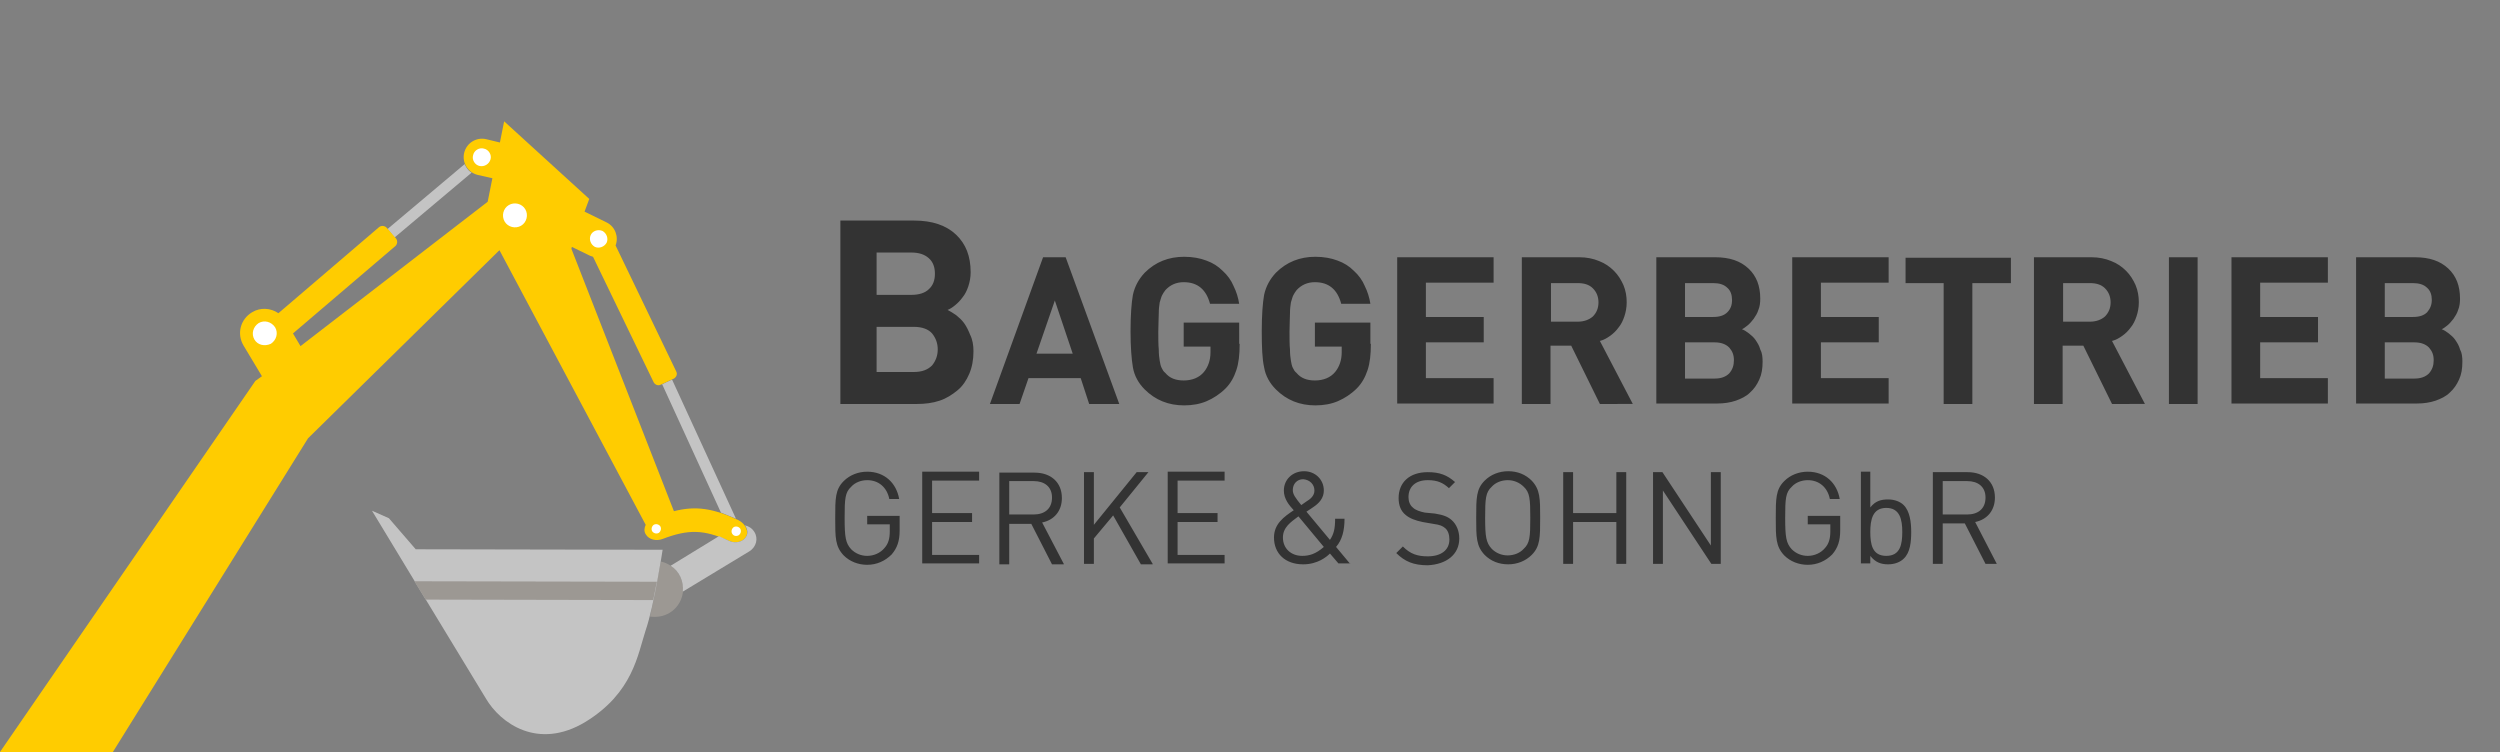 <?xml version="1.0" encoding="utf-8"?>
<!-- Generator: Adobe Illustrator 21.1.0, SVG Export Plug-In . SVG Version: 6.00 Build 0)  -->
<!DOCTYPE svg PUBLIC "-//W3C//DTD SVG 1.1//EN" "http://www.w3.org/Graphics/SVG/1.1/DTD/svg11.dtd">
<svg version="1.1" id="Ebene_1" xmlns="http://www.w3.org/2000/svg" xmlns:xlink="http://www.w3.org/1999/xlink" x="0px" y="0px"
	 viewBox="0 0 531.6 159.9" style="enable-background:new 0 0 531.6 159.9;" xml:space="preserve">
<rect x="0" y="0" width="531.6" height="159.9" fill="#808080" stroke="none"/>
<style type="text/css">
	.st0{fill-rule:evenodd;clip-rule:evenodd;fill:#C4C4C4;}
	.st1{fill-rule:evenodd;clip-rule:evenodd;fill:#FFCC00;}
	.st2{fill-rule:evenodd;clip-rule:evenodd;fill:#FFFFFF;}
	.st3{fill-rule:evenodd;clip-rule:evenodd;fill:#9C9893;}
	.st4{fill-rule:evenodd;clip-rule:evenodd;fill:#333333;}
	.st5{clip-path:url(#SVGID_2_);}
</style>
<g>
	<path class="st0" d="M83.9,50.5l-1.5-1.8l16.4-13.8c0.2,0.3,0.3,0.7,0.6,1c0.2,0.3,0.5,0.6,0.9,0.8L83.9,50.5z"/>
	<polygon class="st0" points="140.8,81.7 142.9,80.7 156.5,110.3 153.3,109 	"/>
	<path class="st1" d="M130.9,52.2L143.8,79c0.3,0.6,0,1.2-0.5,1.5l-2.8,1.3c-0.6,0.3-1.2,0-1.5-0.5l-12.9-26.7
		c-0.2-0.1-0.4-0.1-0.6-0.2h0l0,0l-3.9-1.9l-0.1,0.4l21.8,55.8c4.7-1.2,8.4-0.6,13.7,1.9c1.6,0.8,2.3,2.5,1.6,3.6
		c-0.7,1.1-2.3,1.4-3.6,0.8c-5.3-2.4-8.6-2.5-14.1-0.4c-1.3,0.5-2.9,0.2-3.6-1c-0.4-0.6-0.3-1.4,0-2l-31.1-58.4l-40.7,40L24,159.9H0
		L54.3,81l1.4-1l-3.9-6.5c-1.5-2.5-0.7-5.6,1.8-7.1c1.8-1.1,4-0.9,5.6,0.2l21.4-18.3c0.5-0.4,1.2-0.3,1.6,0.1l2,2.3
		c0.4,0.5,0.3,1.2-0.1,1.6L62.3,70.9l1.6,2.7l39.8-30.7l1-5l-3.1-0.7c-2.1-0.5-3.4-2.6-2.9-4.7c0.5-2.1,2.6-3.4,4.7-2.9l2.9,0.7
		l0.9-4.5l18.1,16.5l-1,2.7l4.7,2.3C130.8,48.2,131.6,50.3,130.9,52.2"/>
	<path class="st2" d="M107.3,47.1c-0.7-1.2-0.3-2.8,0.9-3.5c1.2-0.7,2.8-0.3,3.5,0.9c0.7,1.2,0.3,2.8-0.9,3.5
		C109.6,48.7,108,48.3,107.3,47.1"/>
	<path class="st2" d="M54.1,72.2c-0.7-1.2-0.3-2.7,0.9-3.5c1.2-0.7,2.7-0.3,3.5,0.9c0.7,1.2,0.3,2.7-0.9,3.5
		C56.3,73.7,54.8,73.4,54.1,72.2"/>
	<path class="st2" d="M102,35.3c-1-0.2-1.7-1.3-1.4-2.3c0.2-1,1.3-1.7,2.3-1.4c1,0.2,1.7,1.3,1.4,2.3C104,34.9,103,35.5,102,35.3"/>
	<path class="st2" d="M128.1,49.1c0.9,0.5,1.3,1.6,0.9,2.5c-0.5,0.9-1.6,1.3-2.5,0.9c-0.9-0.5-1.3-1.6-0.9-2.5
		C126,49.1,127.1,48.7,128.1,49.1"/>
	<path class="st2" d="M155.7,113.5c-0.3-0.5-0.1-1.1,0.3-1.4c0.5-0.3,1.1-0.1,1.4,0.3c0.3,0.5,0.1,1.1-0.3,1.4
		C156.6,114.1,156,114,155.7,113.5"/>
	<path class="st2" d="M138.7,113c-0.3-0.5-0.1-1.1,0.3-1.4c0.5-0.3,1.1-0.1,1.4,0.3c0.3,0.5,0.1,1.1-0.3,1.4
		C139.6,113.6,139,113.4,138.7,113"/>
	<path class="st3" d="M140.5,119.4c1.5,0.3,3,1.3,3.9,2.7c1.7,2.8,0.8,6.5-2,8.2c-1.3,0.8-2.8,1-4.2,0.8
		C139.1,127.5,140.4,119.7,140.5,119.4"/>
	<path class="st0" d="M140.9,116.9c0,0-1.8,11.9-3.6,17.1c-1.7,5.2-2.7,13.3-12.8,19.5c-10.1,6.1-18.1,0.3-21.2-5
		c-3.2-5.2-24.2-39.9-24.2-39.9l3.6,1.6l5.7,6.6L140.9,116.9z"/>
	<path class="st3" d="M138.9,127.6c0.3-1.3,0.5-2.7,0.8-3.9l-51.6-0.1c0.8,1.3,1.6,2.6,2.4,3.9L138.9,127.6z"/>
	<path class="st0" d="M152.9,114l-10.3,6.3c1.9,1.2,2.8,3.3,2.6,5.5l14.2-8.6c1.4-0.9,1.9-2.7,1-4.1c-0.5-0.8-1.2-1.2-2-1.4
		c0.6,0.8,0.7,1.8,0.2,2.5c-0.7,1.1-2.3,1.4-3.6,0.8C154.2,114.6,153.5,114.3,152.9,114"/>
</g>
<path class="st4" d="M517.1,63.8c0-1.1-0.3-2-1-2.6c-0.7-0.7-1.7-1-3-1h-6v7.2h6c1.3,0,2.3-0.3,3-1
	C516.7,65.7,517.1,64.9,517.1,63.8 M517.5,76.6c0-1.1-0.3-1.9-1-2.7c-0.7-0.7-1.7-1.1-3.1-1.1h-6.3v7.7h6.3c1.4,0,2.4-0.4,3.1-1.1
	C517.2,78.6,517.5,77.7,517.5,76.6z M523.6,76.9c0,1.5-0.2,2.7-0.7,3.8c-0.5,1.1-1.1,2-2,2.8c-0.8,0.8-1.9,1.3-3,1.7
	c-1.2,0.4-2.5,0.6-3.9,0.6h-13V54.7h12.5c3.1,0,5.4,0.8,7.1,2.4c1.7,1.6,2.5,3.7,2.5,6.4c0,0.9-0.1,1.7-0.4,2.4
	c-0.2,0.7-0.6,1.3-1,1.9c-0.4,0.5-0.8,1-1.3,1.4c-0.5,0.4-0.9,0.7-1.2,0.8c0.5,0.2,1,0.5,1.5,0.9c0.5,0.4,1,0.8,1.4,1.4
	c0.4,0.6,0.8,1.2,1,2C523.5,75,523.6,75.9,523.6,76.9z M474.5,85.9V54.7H495v5.4h-14.4v7.3h12.3v5.4h-12.3v7.6H495v5.4H474.5z
	 M461.2,85.9V54.7h6.1v31.2H461.2z M448.8,64.3c0-1.2-0.4-2.2-1.2-3c-0.8-0.8-1.9-1.1-3.2-1.1h-5.7v8.2h5.7c1.3,0,2.4-0.4,3.2-1.1
	C448.4,66.5,448.8,65.5,448.8,64.3z M449.1,85.9L443,73.5h-4.4v12.4h-6.1V54.7h12.2c1.6,0,3,0.3,4.2,0.8c1.3,0.5,2.3,1.2,3.2,2.1
	c0.9,0.9,1.5,1.9,2,3c0.5,1.2,0.7,2.4,0.7,3.7c0,1.1-0.2,2.1-0.5,3c-0.3,0.9-0.7,1.7-1.2,2.3c-0.5,0.7-1.1,1.3-1.8,1.8
	c-0.7,0.5-1.4,0.9-2.2,1.1l7,13.4H449.1z M419.4,60.2v25.7h-6.1V60.2h-8.1v-5.4h22.4v5.4H419.4z M381.1,85.9V54.7h20.5v5.4h-14.4
	v7.3h12.3v5.4h-12.3v7.6h14.4v5.4H381.1z M368.3,63.8c0-1.1-0.3-2-1-2.6c-0.7-0.7-1.7-1-3-1h-6v7.2h6c1.3,0,2.3-0.3,3-1
	C368,65.7,368.3,64.9,368.3,63.8z M368.7,76.6c0-1.1-0.3-1.9-1-2.7c-0.7-0.7-1.7-1.1-3.1-1.1h-6.3v7.7h6.3c1.4,0,2.4-0.4,3.1-1.1
	C368.4,78.6,368.7,77.7,368.7,76.6z M374.8,76.9c0,1.5-0.2,2.7-0.7,3.8c-0.5,1.1-1.1,2-2,2.8c-0.8,0.8-1.9,1.3-3,1.7
	c-1.2,0.4-2.5,0.6-3.9,0.6h-13V54.7h12.5c3.1,0,5.4,0.8,7.1,2.4c1.7,1.6,2.5,3.7,2.5,6.4c0,0.9-0.1,1.7-0.4,2.4
	c-0.2,0.7-0.6,1.3-1,1.9c-0.4,0.5-0.8,1-1.3,1.4c-0.5,0.4-0.9,0.7-1.2,0.8c0.5,0.2,1,0.5,1.5,0.9c0.5,0.4,1,0.8,1.4,1.4
	c0.4,0.6,0.8,1.2,1,2C374.7,75,374.8,75.9,374.8,76.9z M339.9,64.3c0-1.2-0.4-2.2-1.2-3c-0.8-0.8-1.9-1.1-3.2-1.1h-5.7v8.2h5.7
	c1.3,0,2.4-0.4,3.2-1.1C339.5,66.5,339.9,65.5,339.9,64.3z M340.2,85.9l-6.1-12.4h-4.4v12.4h-6.1V54.7h12.2c1.6,0,3,0.3,4.2,0.8
	c1.3,0.5,2.3,1.2,3.2,2.1c0.9,0.9,1.5,1.9,2,3c0.5,1.2,0.7,2.4,0.7,3.7c0,1.1-0.2,2.1-0.5,3c-0.3,0.9-0.7,1.7-1.2,2.3
	c-0.5,0.7-1.1,1.3-1.8,1.8c-0.7,0.5-1.4,0.9-2.2,1.1l7,13.4H340.2z M297.1,85.9V54.7h20.5v5.4h-14.4v7.3h12.3v5.4h-12.3v7.6h14.4
	v5.4H297.1z M291.5,73.1c0,2.3-0.2,4.1-0.7,5.6c-0.5,1.5-1.2,2.8-2.3,3.9c-1.2,1.2-2.6,2.1-4,2.7c-1.4,0.6-3,0.9-4.8,0.9
	c-3.3,0-6.1-1.1-8.4-3.4c-1.3-1.3-2.2-2.9-2.5-4.7c-0.4-1.8-0.5-4.3-0.5-7.7c0-3.4,0.2-6,0.5-7.7c0.4-1.8,1.2-3.3,2.5-4.7
	c2.3-2.3,5.1-3.4,8.4-3.4c1.8,0,3.4,0.3,4.7,0.8c1.4,0.5,2.5,1.2,3.5,2.2c1,0.9,1.8,2,2.3,3.2c0.6,1.2,1,2.5,1.2,3.8h-6.2
	c-0.8-3-2.6-4.6-5.6-4.6c-1.6,0-2.9,0.6-3.9,1.7c-0.3,0.4-0.5,0.7-0.7,1.1c-0.2,0.4-0.3,0.9-0.5,1.5c-0.1,0.6-0.2,1.4-0.2,2.4
	c0,1-0.1,2.2-0.1,3.8c0,1.5,0,2.8,0.1,3.8c0,1,0.1,1.8,0.2,2.4c0.1,0.6,0.2,1.1,0.4,1.5c0.2,0.4,0.4,0.8,0.8,1.1
	c0.9,1.1,2.2,1.6,3.9,1.6c1.8,0,3.3-0.6,4.3-1.8c0.9-1.1,1.4-2.5,1.4-4.2v-1.2h-5.7v-5.1h11.8V73.1z M263.6,73.1
	c0,2.3-0.2,4.1-0.7,5.6c-0.5,1.5-1.2,2.8-2.3,3.9c-1.2,1.2-2.6,2.1-4,2.7c-1.4,0.6-3,0.9-4.8,0.9c-3.3,0-6.1-1.1-8.4-3.4
	c-1.3-1.3-2.2-2.9-2.5-4.7c-0.3-1.8-0.5-4.3-0.5-7.7c0-3.4,0.2-6,0.5-7.7c0.4-1.8,1.2-3.3,2.5-4.7c2.3-2.3,5.1-3.4,8.4-3.4
	c1.8,0,3.4,0.3,4.7,0.8c1.4,0.5,2.5,1.2,3.5,2.2c1,0.9,1.8,2,2.3,3.2c0.6,1.2,1,2.5,1.2,3.8h-6.2c-0.8-3-2.6-4.6-5.6-4.6
	c-1.6,0-2.9,0.6-3.9,1.7c-0.3,0.4-0.5,0.7-0.7,1.1c-0.2,0.4-0.3,0.9-0.5,1.5c-0.1,0.6-0.2,1.4-0.2,2.4c0,1-0.1,2.2-0.1,3.8
	c0,1.5,0,2.8,0.1,3.8c0,1,0.1,1.8,0.2,2.4c0.1,0.6,0.2,1.1,0.4,1.5c0.2,0.4,0.4,0.8,0.8,1.1c0.9,1.1,2.2,1.6,3.9,1.6
	c1.8,0,3.3-0.6,4.3-1.8c0.9-1.1,1.4-2.5,1.4-4.2v-1.2h-5.7v-5.1h11.8V73.1z M224.3,63.9l-3.9,11.3h7.7L224.3,63.9z M231.6,85.9
	l-1.8-5.5h-11.1l-1.9,5.5h-6.3l11.3-31.2h4.8l11.4,31.2H231.6z M198.8,58.2c0-1.4-0.4-2.5-1.3-3.3c-0.9-0.8-2.1-1.2-3.7-1.2h-7.4v9
	h7.4c1.6,0,2.9-0.4,3.7-1.2C198.4,60.7,198.8,59.6,198.8,58.2z M199.4,74.3c0-1.3-0.4-2.4-1.2-3.4c-0.8-0.9-2.1-1.4-3.9-1.4h-7.9
	v9.6h7.9c1.8,0,3-0.5,3.9-1.4C199,76.7,199.4,75.6,199.4,74.3z M207,74.7c0,1.8-0.3,3.4-0.9,4.8c-0.6,1.4-1.4,2.6-2.5,3.5
	c-1.1,0.9-2.3,1.7-3.8,2.2c-1.5,0.5-3.1,0.7-4.8,0.7h-16.3v-39h15.7c3.8,0,6.8,1,8.9,3c2.1,2,3.1,4.6,3.1,8c0,1.1-0.2,2.1-0.5,3
	c-0.3,0.9-0.7,1.7-1.2,2.3c-0.5,0.7-1,1.2-1.6,1.7c-0.6,0.5-1.1,0.8-1.6,1c0.6,0.3,1.2,0.7,1.8,1.1c0.6,0.5,1.2,1,1.7,1.7
	c0.5,0.7,0.9,1.5,1.3,2.5C206.8,72.2,207,73.4,207,74.7z"/>
<path class="st4" d="M422.2,105.8c0,2.4-1.6,3.6-3.9,3.6h-5.2v-7.1h5.2C420.6,102.3,422.2,103.5,422.2,105.8 M424.6,119.9L420,111
	c2.5-0.5,4.2-2.4,4.2-5.2c0-3.4-2.4-5.4-5.8-5.4H411v19.5h2.1v-8.6h4.7l4.4,8.6H424.6z M404.5,113.1c0,2.6-0.4,5.1-3.4,5.1
	s-3.4-2.5-3.4-5.1c0-2.6,0.5-5.1,3.4-5.1S404.5,110.5,404.5,113.1z M406.4,113.1c0-2.1-0.3-4.4-1.6-5.7c-0.7-0.7-1.9-1.2-3.3-1.2
	c-1.5,0-2.7,0.3-3.8,1.7v-7.6h-2v19.5h2v-1.6c1.1,1.4,2.3,1.8,3.8,1.8c1.4,0,2.6-0.5,3.3-1.2C406.2,117.5,406.4,115.2,406.4,113.1z
	 M391.3,112.8v-3.1h-6.9v1.8h4.8v1.5c0,1.5-0.3,2.6-1.1,3.5c-0.9,1.1-2.3,1.7-3.7,1.7c-1.3,0-2.5-0.5-3.4-1.4
	c-1.2-1.3-1.4-2.6-1.4-6.7c0-4.1,0.1-5.4,1.4-6.6c0.8-0.9,2.1-1.4,3.4-1.4c2.4,0,4.2,1.5,4.7,4h2.1c-0.6-3.4-3.1-5.8-6.8-5.8
	c-1.9,0-3.7,0.7-5,2c-1.8,1.8-1.8,3.7-1.8,7.9c0,4.1,0,6,1.8,7.9c1.3,1.3,3.1,2,5,2c2,0,3.8-0.8,5.2-2.2
	C390.8,116.5,391.3,115,391.3,112.8z M365.9,119.9v-19.5h-2.1V116l-10.3-15.6h-2v19.5h2.1v-15.6l10.3,15.6H365.9z M345.8,119.9
	v-19.5h-2.1v8.7h-9.2v-8.7h-2.1v19.5h2.1V111h9.2v8.9H345.8z M325.4,110.1c0,4.1-0.1,5.4-1.4,6.6c-0.8,0.9-2.1,1.4-3.4,1.4
	c-1.3,0-2.5-0.5-3.4-1.4c-1.2-1.3-1.4-2.6-1.4-6.6c0-4.1,0.1-5.4,1.4-6.6c0.8-0.9,2.1-1.4,3.4-1.4c1.3,0,2.5,0.5,3.4,1.4
	C325.3,104.7,325.4,106.1,325.4,110.1z M327.5,110.1c0-4.1,0-6-1.8-7.9c-1.3-1.3-3-2-5-2c-1.9,0-3.7,0.7-5,2
	c-1.8,1.8-1.8,3.7-1.8,7.9c0,4.1,0,6,1.8,7.9c1.3,1.3,3,2,5,2c1.9,0,3.7-0.7,5-2C327.5,116.2,327.5,114.3,327.5,110.1z M260.4,119.9
	V118h-10v-7h8.5v-1.9h-8.5v-6.9h10v-1.9h-12.1v19.5H260.4z M245.1,119.9l-7-12l6.1-7.5h-2.5l-9.1,11.2v-11.2h-2.1v19.5h2.1v-5.4
	l4.1-4.9l5.9,10.4H245.1z M223.7,105.8c0,2.4-1.6,3.6-3.9,3.6h-5.2v-7.1h5.2C222.1,102.3,223.7,103.5,223.7,105.8z M226.2,119.9
	l-4.6-8.8c2.5-0.5,4.2-2.4,4.2-5.2c0-3.4-2.4-5.4-5.8-5.4h-7.5v19.5h2.1v-8.6h4.7l4.4,8.6H226.2z M208.2,119.9V118h-10v-7h8.5v-1.9
	h-8.5v-6.9h10v-1.9h-12.1v19.5H208.2z M310.3,114.5c0-1.6-0.6-3-1.6-3.9c-0.8-0.7-1.7-1.1-3.6-1.4L303,109c-1-0.2-2-0.5-2.6-1.1
	c-0.6-0.5-0.9-1.3-0.9-2.2c0-2.2,1.5-3.6,4.1-3.6c2.1,0,3.3,0.6,4.5,1.7l1.3-1.3c-1.7-1.5-3.3-2.1-5.8-2.1c-3.9,0-6.2,2.2-6.2,5.5
	c0,1.6,0.5,2.8,1.5,3.6c0.8,0.7,2.1,1.2,3.6,1.5l2.3,0.4c1.4,0.2,1.9,0.4,2.5,0.9c0.6,0.5,0.9,1.4,0.9,2.4c0,2.3-1.8,3.6-4.6,3.6
	c-2.2,0-3.7-0.5-5.3-2.1l-1.4,1.4c1.8,1.8,3.7,2.6,6.7,2.6C307.6,120,310.3,117.9,310.3,114.5z M279.5,104.3c0,1.1-0.8,1.8-1.8,2.4
	c0,0-0.7,0.5-1,0.7c-1.3-1.6-1.8-2.3-1.8-3.2c0-1.3,0.9-2.3,2.2-2.3C278.5,102,279.5,103,279.5,104.3z M281.5,116.3
	c-1.7,1.5-3.1,1.9-4.6,1.9c-2.4,0-4.1-1.6-4.1-3.9c0-2.2,1.7-3.3,3.3-4.5L281.5,116.3z M287.1,119.9l-3-3.6c1.3-1.5,1.8-3.5,1.8-6
	h-2c0,2.2-0.3,3.3-1.1,4.5l-5-6c0.5-0.3,1.5-1,1.5-1c1.2-0.8,2.2-1.9,2.2-3.5c0-2.3-1.8-4.1-4.2-4.1c-2.5,0-4.3,1.8-4.3,4.1
	c0,1.8,1.1,3.1,2.1,4.2c-2.1,1.4-4.2,2.9-4.2,5.8c0,3.4,2.4,5.7,6.2,5.7c3.1,0,5-1.6,5.7-2.3l1.8,2.1H287.1z M191.3,112.8v-3.1h-6.9
	v1.8h4.8v1.5c0,1.5-0.3,2.6-1.1,3.5c-0.9,1.1-2.3,1.7-3.7,1.7c-1.3,0-2.5-0.5-3.4-1.4c-1.2-1.3-1.4-2.6-1.4-6.7
	c0-4.1,0.1-5.4,1.4-6.6c0.8-0.9,2.1-1.4,3.4-1.4c2.4,0,4.2,1.5,4.7,4h2.1c-0.6-3.4-3.1-5.8-6.8-5.8c-1.9,0-3.7,0.7-5,2
	c-1.8,1.8-1.8,3.7-1.8,7.9c0,4.1,0,6,1.8,7.9c1.3,1.3,3.1,2,5,2c2,0,3.8-0.8,5.2-2.2C190.8,116.5,191.3,115,191.3,112.8z"/>
</svg>
